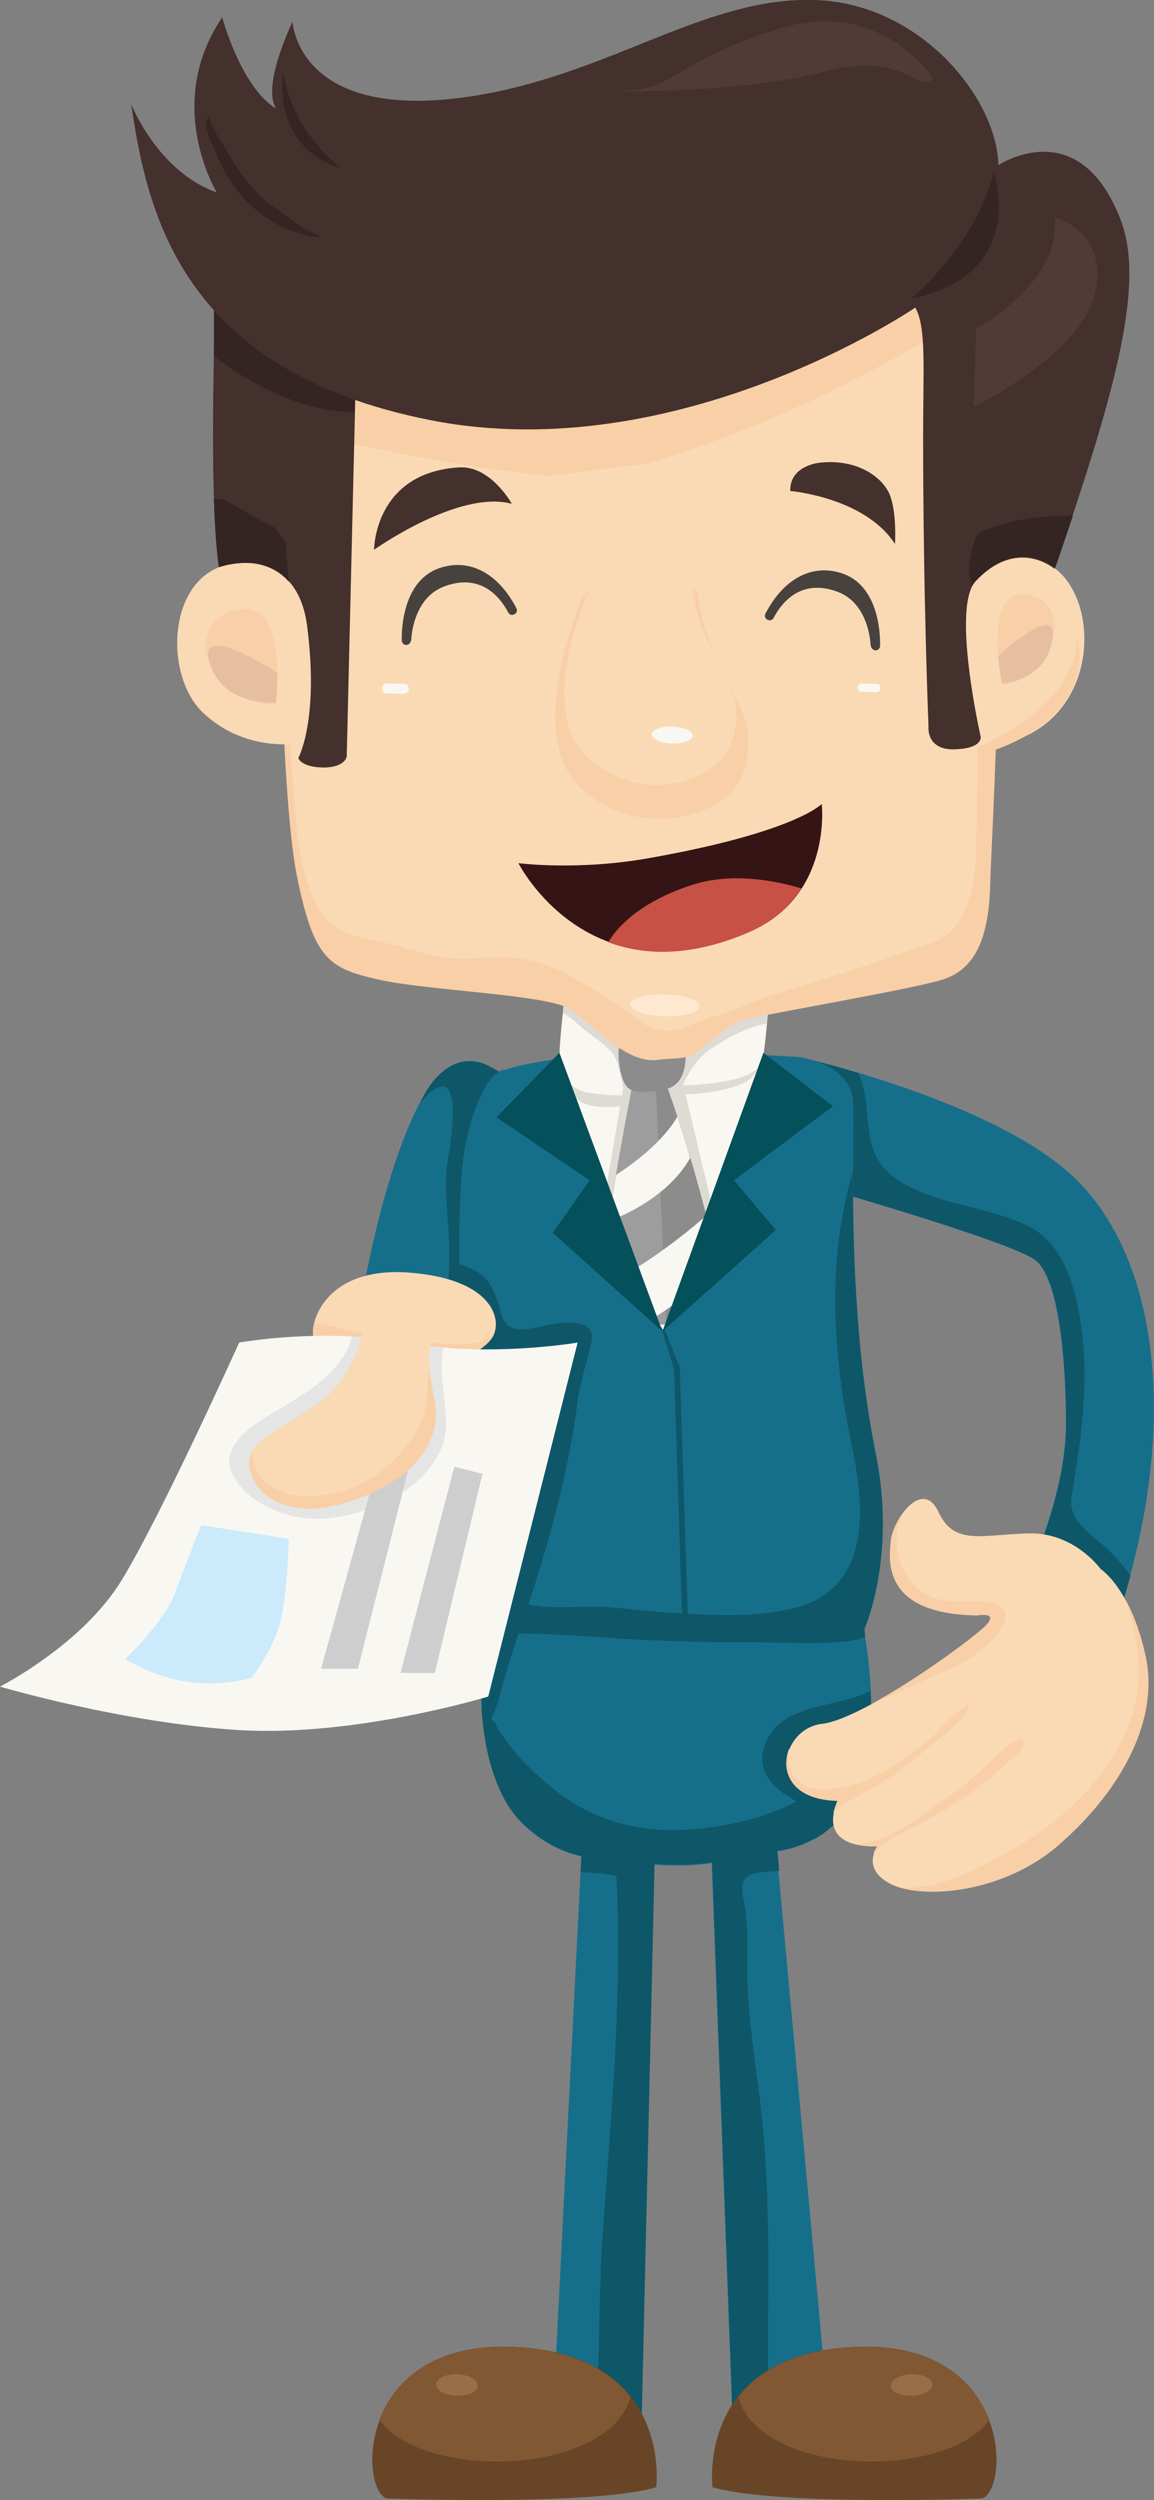 <!-- Generator: Adobe Illustrator 20.1.0, SVG Export Plug-In  -->
<svg version="1.1"
	 xmlns="http://www.w3.org/2000/svg" xmlns:xlink="http://www.w3.org/1999/xlink" xmlns:a="http://ns.adobe.com/AdobeSVGViewerExtensions/3.0/"
	 x="0px" y="0px" width="278.9px" height="603.9px" viewBox="0 0 278.9 603.9" style="enable-background:new 0 0 278.9 603.9;"
	 xml:space="preserve">
<rect x="0" y="0" width="278.9" height="603.9" fill="#808080" stroke="none"/>
<style type="text/css">
	.st0{fill:#166F8A;}
	.st1{fill:#0E5769;}
	.st2{fill:#694527;}
	.st3{fill:#805833;}
	.st4{fill:#996D47;}
	.st5{fill:#F9F7F2;}
	.st6{fill:#DEDBD5;}
	.st7{fill:#9E9D9D;}
	.st8{fill:#8C8C8C;}
	.st9{fill:#04505B;}
	.st10{fill:#F9DAB4;}
	.st11{fill:#F8CFA7;}
	.st12{fill:#E5E5E5;}
	.st13{fill:#CBEAFC;}
	.st14{fill:#CFCECE;}
	.st15{fill:#44302C;}
	.st16{fill:#342423;}
	.st17{fill:#E5BF9F;}
	.st18{fill:#FEE9D0;}
	.st19{fill:#523A37;}
	.st20{fill:#341414;}
	.st21{fill:#C75144;}
	.st22{fill:#48423F;}
</style>
<defs>
</defs>
<g id="XMLID_1_">
	<g id="XMLID_146_">
		<path id="XMLID_210_" class="st0" d="M193.5,255.4c0,0,48,10.8,66.9,29.8c18.9,18.9,24.7,57.1,10.8,102.1l-21-11.2
			c0,0,7.4-16.9,7.4-32.1s-1.7-35.2-7.4-39.6c-5.7-4.4-50.4-17.2-50.4-17.2L193.5,255.4z"/>
		<path id="XMLID_209_" class="st1" d="M268.3,374.8c-4-4.1-10.4-7-9.3-13.6c2.6-14.8,4.6-30.2,1.6-45.1
			c-1.6-7.9-4.6-16.4-12.4-20.1c-8.7-4.1-18.4-4.8-27-8.7c-6.1-2.8-10-6.2-11-13.1c-0.8-5-0.7-10.5-2.7-15c-8.3-2.5-14-3.8-14-3.8
			l6.4,31.8c0,0,44.6,12.8,50.4,17.2c5.7,4.4,7.4,24.3,7.4,39.6c0,15.2-7.4,32.1-7.4,32.1l21,11.2c0.7-2.3,1.3-4.5,1.9-6.7
			C271.7,378.5,270.1,376.6,268.3,374.8z"/>
		<g id="XMLID_206_">
			<path id="XMLID_208_" class="st0" d="M123.6,262c0,0-11.7-15.1-21.8,3.7c-10.1,18.8-16.2,54.3-17.1,69
				c-1,14.7,19.2,44.7,32.2,41.7L123.6,262z"/>
			<path id="XMLID_207_" class="st1" d="M101.9,265.7c-0.1,0.2-0.2,0.3-0.2,0.5c9.9-11.3,8,5.8,6.6,13.5c-1,5.8-0.3,11.8,0.1,17.7
				c0.4,6.3,0.1,12.2-0.7,18.3c-1,7.3-1.4,12.7-7.7,14.9c4.2,3.9,7.7,7.3,9.3,12.9c0.9,3.1,1.6,20.8-0.9,23.9
				c-2.6,3.3-7.8-5.4-10.1-7.7c-2.3-2.3-4.2-5.5-5.3-8.6c-1.3-3.8-3.2-7.4-4.3-11.2c-0.8-2.9-3.4-14.5-4-5.3
				c-1,14.7,19.2,44.7,32.2,41.7l6.7-114.3c0.1-1.9-6.1-5-7.4-5.3C109.6,255,104.5,260.1,101.9,265.7z"/>
		</g>
		<g id="XMLID_200_">
			<path id="XMLID_205_" class="st0" d="M117.4,390.9c0,0-4.8,26.9,4.7,44.1c3.5,6.4,10.9,11.8,18.4,13.4l-7.3,143.8l21.4,8.9
				l3.5-150.7c0,0,7.6,0.7,13.9-0.4l5.5,147.5l15.7-10.8l6.8-5.9l-12.3-133.6c0,0,11.2-0.8,17.6-11.1c5.5-8.8,6.7-23.5,3.5-42.6
				L117.4,390.9z"/>
			<path id="XMLID_204_" class="st1" d="M205.3,436.1c3.9-6.3,5.6-15.8,5.1-27.7c-8.1,4.2-20.1,2.9-24.7,11.2
				c-3.6,6.4-0.3,11.4,5.4,14.7c1.5,0.9,2.7,1.8,3.3,3.4c0.9,2.2,1.6,4.4,2.5,6.5C199.9,442.5,202.9,440,205.3,436.1z"/>
			<path id="XMLID_203_" class="st1" d="M126.5,391.1l-9-0.3c0,0-2.4,13.5-0.4,27.5c1.6-2.6,2.8-5.6,3.8-9
				C122.4,403.2,124.5,397.2,126.5,391.1z"/>
			<path id="XMLID_202_" class="st1" d="M198,431.9c-9.6,6.6-21.7,9.6-33.3,10.1c-12.6,0.5-23.5-3.2-33-11.6
				c-4.7-4.1-9.2-8.7-12.1-14.3c-1.1-1.1-2.2-2.1-3.2-3.3c0.5,7.4,2,15.5,5.7,22.1c3.5,6.4,10.9,11.8,18.4,13.4l-0.2,4
				c2.7,0,5.4,0.2,8.1,0.7c0.3,0.1,0.6,0.4,0.6,0.7c1.4,28.4-1.3,56.9-3.3,85.2c-1,14.4-0.8,28.9-1.5,43.3c-0.2,4.7-0.5,9.3-0.7,14
				l11.2,4.7l3.5-150.7c0,0,7.6,0.7,13.9-0.4l5.5,147.5l9.4-6.5c-1.8-12.1-1.4-24.5-1.3-36.8c0.1-16.4-0.2-32.7-2.3-49
				c-1.1-8.3-2.3-16.5-2.7-24.9c-0.3-7,0.5-14.5-1-21.3c-0.7-3.4-0.5-5.8,3.5-6.4c1.7-0.3,3.4-0.4,5.1-0.5l-0.4-4.9
				c0,0,11.2-0.8,17.6-11.1c2.9-4.7,4.6-11,5.1-18.7C207.1,423,203.5,428.2,198,431.9z"/>
			<path id="XMLID_201_" class="st1" d="M117.6,388.8l-0.5,5.7c0,0,14-0.2,29.6,1.1c6,0.5,24,1.2,30.2,1.1c11.1-0.2,27,1.1,32.2-1.3
				l-0.4-4.3C208.7,391.1,157.4,381.5,117.6,388.8z"/>
		</g>
		<g id="XMLID_196_">
			<path id="XMLID_199_" class="st2" d="M93.4,603.5c0,0,49.3,1.9,65.2-2.7c0,0,4.1-32-34-33.9C86.4,565,86.7,601,93.4,603.5z"/>
			<path id="XMLID_198_" class="st3" d="M152.4,579c-4.8-6.1-13.2-11.3-27.9-12.1c-19.8-1-29.2,8.2-32.8,17.6
				C102.1,599.2,147,598.2,152.4,579z"/>
			<path id="XMLID_197_" class="st4" d="M115.4,576.3c0,1.5-2.3,2.5-5.1,2.4c-2.8-0.1-5-1.4-4.9-2.8c0.1-1.4,2.3-2.5,5.1-2.4
				C113.3,573.6,115.5,574.8,115.4,576.3z"/>
		</g>
		<g id="XMLID_192_">
			<path id="XMLID_195_" class="st2" d="M237.4,603.5c0,0-49.3,1.9-65.2-2.7c0,0-4.1-32,34-33.9C244.4,565,244.1,601,237.4,603.5z"
				/>
			<path id="XMLID_194_" class="st3" d="M178.4,579c4.8-6.1,13.2-11.3,27.9-12.1c19.8-1,29.2,8.2,32.8,17.6
				C228.7,599.2,183.8,598.2,178.4,579z"/>
			<path id="XMLID_193_" class="st4" d="M215.3,576.3c0.1,1.5,2.3,2.5,5.1,2.4c2.8-0.1,5-1.4,4.9-2.8c-0.1-1.4-2.3-2.5-5.1-2.4
				C217.5,573.6,215.3,574.8,215.3,576.3z"/>
		</g>
		<g id="XMLID_189_">
			<g id="XMLID_190_">
				<path id="XMLID_191_" class="st0" d="M122.2,258.4c0,0,15.7-6.5,70.6-3.1c0,0,11.4,1.2,13.2,9.4c1.1,4.7-2.3,47,5.7,86.7
					c5,24.9-2.8,42.2-2.8,42.2l-91.4-2.9c0,0-8.4-65.3-6.1-104.8C112.2,270.2,118,258.2,122.2,258.4z"/>
			</g>
		</g>
		<g id="XMLID_186_">
			<g id="XMLID_187_">
				<path id="XMLID_188_" class="st1" d="M211.7,351.4c-5.1-25.1-5.6-51.2-5.6-68.2c-6.4,21.3-4.8,44.6-0.2,66.3
					c3.3,15.4,4.5,34.8-14.7,39.1c-9.3,2.1-18.8,1.6-28.2,1c-4.9-0.3-9.7-0.8-14.6-1.3c-5.9-0.6-11.8,0.3-17.8-0.3
					c-5.9-0.6-10.6-2.9-14.3-6.2c0.6,5.6,1.1,8.9,1.1,8.9l91.4,2.9C208.8,393.6,216.7,376.3,211.7,351.4z"/>
			</g>
		</g>
		<g id="XMLID_183_">
			<g id="XMLID_184_">
				<path id="XMLID_185_" class="st1" d="M142.9,324.3c1.6-7.3-9.8-4.4-14-3.5c-3.1,0.6-6.3,0.7-7.5-2.8c-1.4-4.2-2.1-8.6-6.4-11
					c-1.4-0.7-2.7-1.3-4-1.7c0.4,38.4,6.5,85.4,6.5,85.4l9.1,0.3c0.4-1.2,0.8-2.5,1.2-3.7c5.1-15.6,9.6-31.8,11.7-48.1
					C140.1,334,141.8,329.4,142.9,324.3z"/>
			</g>
		</g>
		<g id="XMLID_180_">
			<g id="XMLID_181_">
				<path id="XMLID_182_" class="st5" d="M144.8,287.2c1.6,6.6,3.1,13,6.1,19.3c1.2,2.7,9.4,14.8,9.4,14.8s13.8-32.5,16.5-40.6
					c2.7-8.3,4.5-17.7,8-25.8c-23.5-1.1-38.9-0.3-48.5,0.8C137.5,266.7,142,276.2,144.8,287.2z"/>
			</g>
		</g>
		<g id="XMLID_173_">
			<path id="XMLID_179_" class="st6" d="M137.4,245.6c0,0-1.7,13.5-0.9,16.1c0.9,2.5,3.5,5,7.1,5.5c8.8,1.2,12.2-2.6,12.2-2.6
				l0.4-4.7L137.4,245.6z"/>
			<path id="XMLID_178_" class="st5" d="M136.3,242.4c0,0-1.7,13.5-0.9,16.1c0.9,2.5,3.5,5,7.1,5.5c8.8,1.2,11.5,0.2,11.5,0.2
				l1.8-9.1L136.3,242.4z"/>
			<path id="XMLID_177_" class="st6" d="M140.6,248.2c2.2,1.9,4.7,3.3,6.7,5.4c2.9,2.9,2.5,7.3,3.8,10.9c2.1-0.1,2.9-0.3,2.9-0.3
				l1.8-9.1l-19.5-12.7c0,0-0.1,0.9-0.3,2.3C137.7,245.6,139.2,246.9,140.6,248.2z"/>
			<path id="XMLID_176_" class="st6" d="M184.3,246.6c0,0-0.8,11.2-1.6,12.3c-0.8,1.2-2.4,5-19.8,5.6l2.9-13.7L184.3,246.6z"/>
			<path id="XMLID_175_" class="st5" d="M185.6,244.3c0,0-0.8,11.2-1.6,12.3c-0.8,1.2-1.6,4.9-18.9,5.6l3.2-13.8L185.6,244.3z"/>
			<path id="XMLID_174_" class="st6" d="M172,253.2c4.3-2.8,8.5-5,13.3-6c0.1-1.7,0.2-2.9,0.2-2.9l-17.3,4.1l-3.2,13.7
				C166.7,258.5,168.8,255.3,172,253.2z"/>
		</g>
		<g id="XMLID_166_">
			<path id="XMLID_172_" class="st6" d="M164.9,261.1l-14,0.2l-7.4,43.1c2.1,1.1,3.7,2.8,5.6,4c1.5,0.9,3.1,1.9,4.4,3.1
				c2.5,2.3,4,5.4,5.7,8.3c1.2,0.4,2.3,0.2,3-1.2c3.3-5.9,7.3-12.6,12.2-17.7L164.9,261.1z"/>
			<path id="XMLID_171_" class="st7" d="M160.8,261.4l-7.9,0.3c0,0-3.9,19.7-7.6,43.9c1.2,0.9,2.4,2,3.7,2.8
				c1.5,0.9,3.1,1.9,4.4,3.1c2.5,2.3,4,5.4,5.7,8.3c1.2,0.4,2.3,0.2,3-1.2c3-5.3,6.5-11.3,10.8-16.1
				C169.9,289.8,165.9,275.2,160.8,261.4z"/>
			<path id="XMLID_170_" class="st8" d="M162.1,318.7c3-5.3,6.5-11.3,10.8-16.1c-3-12.8-7.1-27.4-12.1-41.3l-1.4,0.1l-0.9,0.6
				l2.5,57.8C161.4,319.6,161.8,319.3,162.1,318.7z"/>
			<path id="XMLID_169_" class="st5" d="M163.7,269.7L163.7,269.7c0,0-3.1,6.5-14.8,14.1c-0.6,3.5-1.2,7.2-1.9,11.2l0,0
				c0,0,13.7-4.5,19.8-15.3C165.9,276.5,164.8,273.1,163.7,269.7z"/>
			<path id="XMLID_168_" class="st5" d="M170.7,293.6c-8.4,7.4-16.1,12.3-21,15.2c1.3,0.8,2.6,1.7,3.8,2.8c2,1.9,3.4,4.2,4.7,6.6
				c2.8-1.7,5.3-3.6,7.5-5.4c2.2-3.5,4.6-7,7.3-10.1C172.2,299.7,171.5,296.7,170.7,293.6z"/>
			<path id="XMLID_167_" class="st8" d="M149.7,252.6c-0.6,1.9,0,9.3,2.7,10.6c1.6,0.8,4.8,0.7,8.4-0.1c6.7-1.4,4.6-11.6,4.6-11.6
				L149.7,252.6z"/>
		</g>
		<polygon id="XMLID_165_" class="st9" points="135.2,254.3 120,269.9 142.5,285.1 133.6,297.8 160.1,321.6 		"/>
		<polygon id="XMLID_164_" class="st9" points="184.5,254.3 201.3,267.2 177.4,285.1 187.5,297.1 160.1,321.6 		"/>
		<polygon id="XMLID_163_" class="st1" points="164.9,392.4 162.9,330.8 160.1,321.6 160.6,321.1 164.3,330.2 164.3,330.4 
			166.3,392.4 		"/>
		<g id="XMLID_153_">
			<path id="XMLID_162_" class="st10" d="M75.7,322.7c-0.7-3.8,3.4-16.8,23.2-15.3c19.8,1.5,22.5,11,20.3,15.3s-13.9,9.6-26.4,8.2
				C80.3,329.5,76.4,326.5,75.7,322.7z"/>
			<path id="XMLID_161_" class="st11" d="M112,324.7c-7,0.2-13.5-1.3-20.5-2c-5.3-0.5-10.3-2.5-15.6-3.1c-0.3,1.2-0.3,2.3-0.2,3
				c0.7,3.8,4.6,6.9,17.1,8.2c12.5,1.4,24.2-3.9,26.4-8.2c0.1-0.1,0.1-0.3,0.2-0.4C117.7,323.7,115.4,324.6,112,324.7z"/>
			<path id="XMLID_160_" class="st5" d="M57.8,324.3c0,0,20.3-3.7,40.2,0c19.9,3.7,41.6,0,41.6,0L118,409.8c0,0-32.1,9.8-60.2,8.1
				S0,407.4,0,407.4s19.9-10.1,29.4-25.7C38.9,366.2,57.8,324.3,57.8,324.3z"/>
			<path id="XMLID_159_" class="st12" d="M69.3,339.3c-4.9,3-16.1,8.5-13.5,15.8c2.3,6.3,9.7,10.1,15.9,11.3
				c13.4,2.7,36.8-7.2,36.1-23.2c-0.2-5.8-1.8-12.2-0.6-17.7c-3.1-0.3-6.2-0.6-9.2-1.2c-4.4-0.8-8.7-1.3-12.9-1.5
				C83.1,330.4,76.1,335.2,69.3,339.3z"/>
			<path id="XMLID_158_" class="st13" d="M48.6,368.4c0,0-3.8,9.6-6.3,16.4c-2.5,6.9-12,15.9-12,15.9s13.3,9.3,30.4,4.6
				c0,0,4.7-5.8,6.8-12.6c2-6.8,2.3-21,2.3-21L48.6,368.4z"/>
			<polygon id="XMLID_157_" class="st14" points="77.6,403.1 86.5,403.1 103.6,335.5 96.8,333.8 			"/>
			<polygon id="XMLID_156_" class="st14" points="96.8,404.1 105.1,404.1 116.6,356 109.8,354.3 			"/>
			<path id="XMLID_155_" class="st10" d="M88.5,318.1c0,0-1.5,13.1-10.9,20.3c-9.4,7.2-18.2,9.2-17.3,15.9c0.9,6.7,9,13,23.2,8.7
				s24.1-13.4,21.4-25.5c-2.7-12,0-14.8,0-14.8L88.5,318.1z"/>
			<path id="XMLID_154_" class="st11" d="M103.9,330.7c-0.3,1.3-0.6,2.7-0.6,4.2c-0.1,4-0.6,7.8-2.8,11.2
				c-4,6.4-10.4,12.2-17.9,14.1c-6.7,1.6-13.5,2.3-18.9-2.7c-2-1.8-2.7-4.3-2.7-6.9c-0.6,1.1-0.9,2.3-0.7,3.7c0.9,6.7,9,13,23.2,8.7
				s24.1-13.4,21.4-25.5C104.3,334.8,104,332.5,103.9,330.7z"/>
		</g>
		<g id="XMLID_147_">
			<path id="XMLID_152_" class="st10" d="M266,379c0,0-6.4-9-17.6-8.6c-11.2,0.3-17.8,3-21.6-5.2c-3.9-8.3-11,2-11.5,6.9
				s-2.1,17.8,20.9,18.1c0,0,5.3-1,2.1,2.4c-3.2,3.4-29.6,22.7-39.7,23.8c-10.1,1.2-13.9,18.3,3.9,18.6c0,0-6.1,11.3,9.6,11
				c0,0-4.1,5.2,3,9s26.9,2.7,40.7-9.3c13.9-12,24.5-29,21-45.5C273.4,383.7,266,379,266,379z"/>
			<path id="XMLID_151_" class="st11" d="M243.7,425.5c1.6-1.4,4.6-3.4,3.6-5.1c-0.9-1.7-5.9,3.2-7.3,4.5c-3.6,3.4-6.8,6.5-11.9,9.9
				c-5.7,3.8-10.3,8-17,9.9c-0.8,0.2-2.5,0.6-4.4,0.8c1.4,0.3,3.1,0.5,5.3,0.5c0,0-0.5,0.7-0.9,1.7c3-3.4,9.2-6.1,11.6-7.3
				C230.1,436.4,237.8,431.3,243.7,425.5z"/>
			<path id="XMLID_150_" class="st11" d="M236.2,390.2c0,0,5.3-1,2.1,2.4c-2.2,2.3-15,11.9-26.2,18.2c1.7-0.5,3.5-1.2,5.4-2.2
				c5.2-2.6,10.7-4.6,15.8-7.4c4.8-2.6,17.3-13.9,3.3-14.4c-3.4-0.1-7.4,0.4-10.7-0.8c-8.1-2.9-10.7-11.9-8.4-19.4
				c-1.2,1.9-2,3.9-2.1,5.5C214.8,377,213.1,389.8,236.2,390.2z"/>
			<path id="XMLID_149_" class="st11" d="M201.4,437.9c5-4.4,12-6.7,17.1-11c4.5-3.8,9.7-7.4,13.8-11.7c1.3-1.3,3.5-5.3-0.2-2.2
				c-1.1,0.9-2.2,1.9-3.2,2.9c-1.3,1.3-2.6,2.9-4.1,4.1c-5.8,4.4-12.3,9.5-19.5,11.4c-3.9,1-11.1,2-13.6-2.6
				c-1.2-2.2-1.3-4.4-0.9-6.6c-2.3,5.4,0.2,12.5,11.6,12.7C202.4,435,201.8,436.3,201.4,437.9z"/>
			<path id="XMLID_148_" class="st11" d="M276.9,400.1c-1.3-5.9-3-10.3-4.8-13.5c3.2,8.9,4,18.8,2,25.9c-4.6,16.3-17.4,27.9-32,35.7
				c-7,3.8-15,7.9-23.3,7.8c-0.3,0-0.7,0-1,0c8.6,2.3,25.6,0.4,38-10.3C269.7,433.6,280.4,416.6,276.9,400.1z"/>
		</g>
	</g>
	<g id="XMLID_2_">
		<path id="XMLID_145_" class="st11" d="M67.2,124.7c0,0,0.4,66,4.5,86.6s7.9,22.6,19.7,25.3c11.8,2.7,40.7,3.6,46.3,7.1
			c5.6,3.5,13.4,13.5,21.5,12.3c3.3-0.5,7,0,9.2-1.8c3.2-2.6,8.2-7.1,11-7.8c4.8-1.3,42.5-7.7,48.8-9.9c6.2-2.2,10.7-7.7,11.1-22.5
			c0.4-14.7,4.6-74.4-1.6-103.1c-6.3-28.7-10.3-52.6-28.5-63.6C203.7,41.9,66.6,3.5,67.2,124.7z"/>
		<path id="XMLID_144_" class="st10" d="M235.6,180.4c30.2-0.5,32-35.6,18.2-43.9c-13.8-8.3-23.3,9.2-23.3,9.2L235.6,180.4z"/>
		<path id="XMLID_143_" class="st10" d="M71.6,179.6c0,0-12.5,2.1-22.6-7.5c-10-9.6-8.4-35.3,8.8-36.1c17.2-0.8,16.4,18.4,16.4,18.4
			L71.6,179.6z"/>
		<path id="XMLID_142_" class="st10" d="M71.1,116.2c0,0-2.7,38.8-0.8,66.2c0.6,8.3,1.2,18.3,2.1,23.1c3.9,20.5,10.4,19.8,21.7,22.5
			c4.1,1,8.1,2.4,12.2,3.1c5.5,1,11.1,0,16.6,0.2c6.1,0.3,11.3,2.3,16.6,5.4c3.8,2.2,7.7,4.5,11.3,7.1c3.4,2.4,5.8,5.1,10.2,5.2
			c4.4,0,7.5-2.5,11.6-3.5c5-1.2,9.3-3.7,14.2-5.2c20.1-5.9,36.1-11.8,38.4-12.6c6-2.2,10.3-7.8,10.7-22.5
			c0.4-14.7,1.7-74.5-4.3-103.2s-6.9-52.5-24.3-63.4C202,33.3,70.7-4.9,71.1,116.2z"/>
		<path id="XMLID_141_" class="st11" d="M156,112.1c25.1-7.5,49.5-18.8,71.5-32.2c-3.5-18.5-7.5-33.2-20.1-41.2
			c-5.1-5.2-127.8-41-135.8,65.7c20.2,4.3,40.3,8.5,60.8,10.5C139.9,114.2,147.9,112.7,156,112.1z"/>
		<g id="XMLID_135_">
			<path id="XMLID_140_" class="st15" d="M52.6,58.2c0,0-2.7,57.8,0.3,78.8c0,0,3.6-1.3,8.1-1c4,0.3,11.6,3,13.2,15
				c3,22.9-2.1,32.1-2.1,32.1s0.6,2.2,6,2.3c5.4,0,5.7-2.7,5.7-2.7l2.7-113.1L52.6,58.2z"/>
			<path id="XMLID_139_" class="st16" d="M69.8,140.5c-0.2-3.1-0.7-6-0.7-9.6c-1-1.1-1.8-2.2-2.6-3.4c-4.3-2-8.3-4.7-12.5-6.9
				c-0.8,0-1.5-0.1-2.3-0.1c0.2,6.5,0.6,12.3,1.2,16.5c0,0,3.6-1.3,8.1-1C63.3,136.2,66.9,137.2,69.8,140.5z"/>
			<path id="XMLID_138_" class="st16" d="M51.7,68.9V86c0,0,16.8,13.8,34,13.5l0.4-14.8L51.7,68.9z"/>
			<path id="XMLID_137_" class="st15" d="M70.7,5.2c0,0,1.1,26,47.1,17.4c31.3-5.9,53.5-23.4,79.1-22.6s44,23.7,44.4,39.9
				c0,0,19.4-13,29.5,13.1c6.3,16.1-2,43.6-15.9,84.4c0,0-0.9-0.7-2.1-1.3c-3.2-1.7-9.9-3.3-17,4.3c-5.9,6.2,1.2,37.5,1.2,37.5
				s0.7,2.9-6.3,3.1s-6.3-5.6-6.3-5.6s-1.3-31.2-1.3-70.3c0-16.3,0.8-26.1-1.9-30.8c0,0-57.1,39-117.1,27.2S35.6,51.8,31.7,25.1
				c0,0,6.3,16.3,20.7,21.4c0,0-13-21.2,1.3-42.3c0,0,4.6,17,13,22C66.8,26,62.8,22.6,70.7,5.2z"/>
			<path id="XMLID_136_" class="st16" d="M259.3,124.6c-8.3,0-16.1,0.9-23,4.3c-0.1,0.2-0.3,0.5-0.4,0.7c-1.2,3.4-2.5,7.9-0.9,11.9
				l0,0c0.3-0.5,0.5-0.9,0.9-1.3c7.2-7.6,13.8-5.9,17-4.3c1.3,0.6,2.1,1.3,2.1,1.3C256.5,133,257.9,128.7,259.3,124.6L259.3,124.6z"
				/>
		</g>
		<path id="XMLID_134_" class="st15" d="M123.7,121.7c0,0-5.1-9.3-12.8-8.8c-20.5,1.3-20.5,19.9-20.5,19.9S110.9,118.2,123.7,121.7z
			"/>
		<path id="XMLID_133_" class="st15" d="M197.9,111.8c0,0-7.1,0.7-6.9,6.8c0,0,18,1.5,25.3,12.8c0,0,0.5-7.6-1.3-12
			C213.1,115,206.8,110.7,197.9,111.8z"/>
		<g id="XMLID_130_">
			<path id="XMLID_132_" class="st11" d="M242.1,165.3c0,0-4.9-25.1,7.1-21.5c7.4,2.2,6.7,10.7,2.6,16
				C249.3,163.2,245.2,165.4,242.1,165.3z"/>
			<path id="XMLID_131_" class="st17" d="M242.1,165l-0.9-6.5c0,0,15-13.9,13.1-3.8C252.5,164.8,242.1,165,242.1,165z"/>
		</g>
		<g id="XMLID_127_">
			<path id="XMLID_129_" class="st11" d="M66.7,170c0,0,3.4-27.7-10.9-22.3c-8.8,3.3-7.1,12.4-1.5,17.6
				C57.7,168.7,63,170.5,66.7,170z"/>
			<path id="XMLID_128_" class="st17" d="M66.7,169.7l0.4-7.1c0,0-19.8-13.1-16.4-2.4C53.9,170.8,66.7,169.7,66.7,169.7z"/>
		</g>
		<path id="XMLID_126_" class="st18" d="M169,243.1c0,1.5-3.8,2.5-8.4,2.4s-8.3-1.4-8.3-2.9s3.8-2.5,8.4-2.4
			C165.4,240.3,169.1,241.6,169,243.1z"/>
		<path id="XMLID_125_" class="st11" d="M239.5,181.5l-3.1-1c0,0,24-9.7,23.9-26.6C260.3,153.8,266.3,172.3,239.5,181.5z"/>
		<path id="XMLID_124_" class="st16" d="M50,29c-0.7,2.3,1.6,6.4,2.3,8.2c1.3,3.2,3,6.2,5.1,8.9c4.2,5.3,10,9.1,16.5,10.7
			c1.2,0.3,2.2,0.5,3.5,0.5c-0.8-0.8-2.5-1.3-3.6-1.9c-1.4-0.8-2.5-1.8-3.8-2.7c-3-2.1-6.2-4.2-8.6-6.9c-2.3-2.5-4.5-5.6-6.1-8.5
			c-1.3-2.4-2.9-4.4-4-6.9c-0.3-0.7-0.6-1.3-0.9-2.1C50.2,28.5,50,28.7,50,29z"/>
		<path id="XMLID_123_" class="st16" d="M68.4,17.5c0,0-3,18.2,14.2,23.2C82.6,40.7,70.8,32.5,68.4,17.5z"/>
		<path id="XMLID_122_" class="st16" d="M240.2,41.6c0,0,8.5,24.9-20.1,30.5C220.1,72.1,235.3,60.2,240.2,41.6z"/>
		<path id="XMLID_121_" class="st19" d="M225.5,18.9c0,0-12.7-19.9-37.8-11.8c-25.1,8.1-24.9,14.3-35.4,14.7
			c-10.5,0.4,26.7,1,46.6-4.4C218.8,11.9,221.9,23.1,225.5,18.9z"/>
		<path id="XMLID_120_" class="st19" d="M235.9,79.4c0,0,20.6-11,19-26.9c0,0,13,3.3,9.8,18.2c-3.3,15-29.3,27.5-29.3,27.5
			L235.9,79.4z"/>
		<path id="XMLID_14_" class="st5" d="M98.8,166.4c0,0.7-0.6,1.2-1.2,1.2l-4.1-0.1c-0.7,0-1.2-0.6-1.2-1.2l0,0
			c0-0.7,0.6-1.2,1.2-1.2l4.1,0.1C98.3,165.2,98.8,165.7,98.8,166.4L98.8,166.4z"/>
		<path id="XMLID_13_" class="st5" d="M212.8,166.2c0,0.5-0.4,1-0.9,1l-3.8-0.1c-0.5,0-0.8-0.5-0.8-1l0,0c0-0.6,0.4-1,0.9-1l3.8,0.1
			C212.4,165.2,212.8,165.6,212.8,166.2L212.8,166.2z"/>
		<g id="XMLID_8_">
			<g id="XMLID_10_">
				<path id="XMLID_12_" class="st11" d="M140.8,144.4c0,0-15,33.8,0.3,46.6s35.1,5.3,38.4-4c5.8-16.4-8.2-21.4-10.9-43.9
					c0,0-4.2-5.9-13-6C146.8,137.1,140.8,144.4,140.8,144.4z"/>
				<path id="XMLID_11_" class="st10" d="M142.2,143c0,0-13.3,28.7,0.3,40.4c13.6,11.7,31.3,4.8,34.2-3.7c5.2-15-7.1-18.3-9.5-38.9
					c0,0-4-4.4-11.8-4.5C147.5,136.3,142.2,143,142.2,143z"/>
			</g>
			<path id="XMLID_9_" class="st5" d="M167.4,177.7c0,1.1-2.3,2-5,1.9s-4.9-1.1-4.9-2.2s2.3-2,5-1.9
				C165.3,175.6,167.5,176.6,167.4,177.7z"/>
		</g>
		<g id="XMLID_5_">
			<path id="XMLID_7_" class="st20" d="M125.3,208.5c0,0,16.9,33.5,56,16.5c19.9-8.7,17.3-30.8,17.3-30.8s-6.4,6.8-41.3,13
				C139.8,210.4,125.3,208.5,125.3,208.5z"/>
			<path id="XMLID_6_" class="st21" d="M193.7,214.6c-6.4-1.9-16.9-4-26.6-0.8c-13.1,4.3-18.3,10.7-20.1,13.8
				c8.6,3.2,19.9,3.7,34.2-2.5C187.2,222.4,191.1,218.6,193.7,214.6z"/>
		</g>
		<path id="XMLID_4_" class="st22" d="M98.2,155.8c-0.6,0-1.1-0.5-1.1-1.1s-0.5-14,8.9-17.4c7.3-2.6,14.3,1,18.8,9.6
			c0.3,0.6,0.1,1.2-0.5,1.5s-1.2,0.1-1.5-0.5c-1.9-3.6-6.5-9.5-15.3-6.3c-7.8,2.8-8.1,12.8-8.1,12.9
			C99.3,155.2,98.8,155.8,98.2,155.8L98.2,155.8z"/>
		<path id="XMLID_3_" class="st22" d="M211.6,157.1c0.6,0,1.1-0.5,1.1-1.1s0.5-14-8.9-17.4c-7.3-2.6-14.3,1-18.8,9.6
			c-0.3,0.6-0.1,1.2,0.5,1.5s1.2,0.1,1.5-0.5c1.9-3.6,6.5-9.5,15.3-6.3c7.8,2.8,8.1,12.8,8.1,12.9
			C210.5,156.5,211,157.1,211.6,157.1L211.6,157.1z"/>
	</g>
</g>
</svg>
